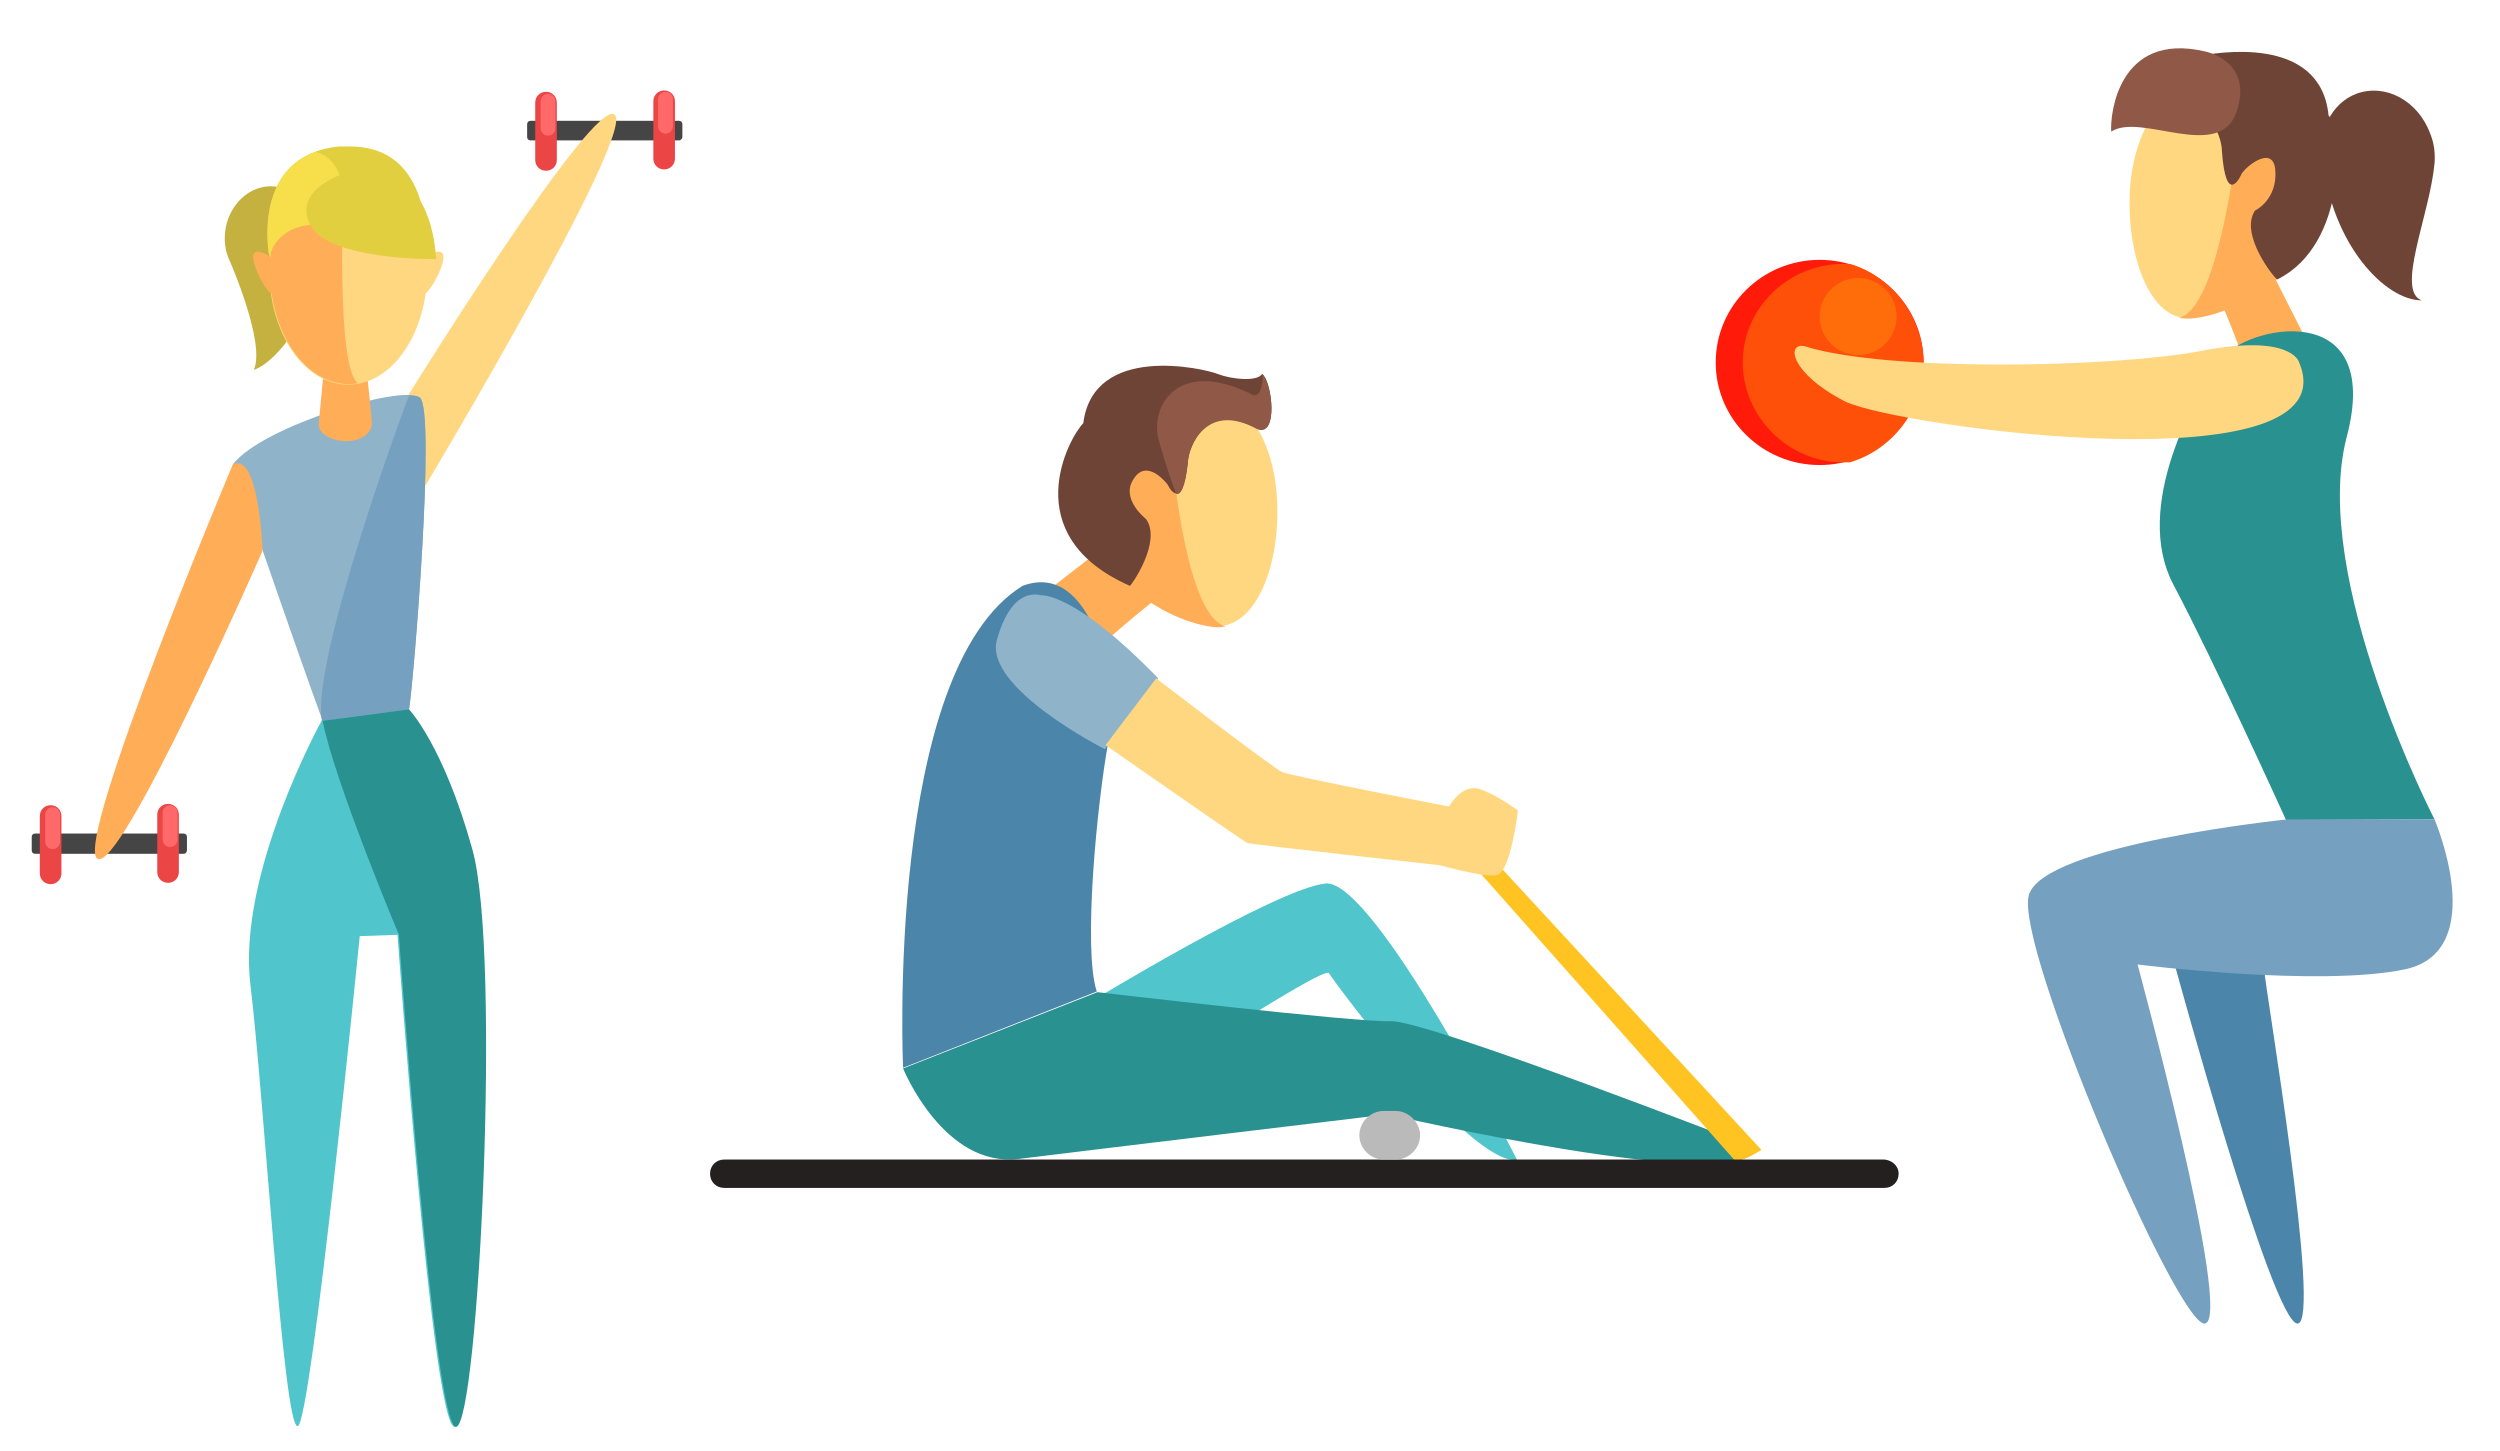 <?xml version="1.0" encoding="utf-8"?>
<!-- Generator: Adobe Illustrator 22.0.1, SVG Export Plug-In . SVG Version: 6.00 Build 0)  -->
<svg version="1.1" id="Layer_1" xmlns="http://www.w3.org/2000/svg" xmlns:xlink="http://www.w3.org/1999/xlink" x="0px" y="0px"
	 viewBox="0 0 370.4 215" style="enable-background:new 0 0 370.4 215;" xml:space="preserve">
<style type="text/css">
	.st0{fill:#FFAD57;}
	.st1{fill:#FFD781;}
	.st2{fill:#6E4437;}
	.st3{fill:#8F5847;}
	.st4{fill:#2A9191;}
	.st5{fill:#FF1A0A;}
	.st6{fill:#FF500A;}
	.st7{fill:#FF6D0A;}
	.st8{fill:#4B86AA;}
	.st9{fill:#75A0BF;}
	.st10{fill:#50C5CC;}
	.st11{fill:#8FB3C9;}
	.st12{fill:#FFC422;}
	.st13{fill:#24201F;}
	.st14{fill:#BABABA;}
	.st15{fill:#454545;}
	.st16{fill:#EB4545;}
	.st17{fill:#FF6969;}
	.st18{fill:#C4B13F;}
	.st19{fill:#E2CF40;}
	.st20{fill:#F7DE4B;}
</style>
<g>
	<g>
		<path class="st0" d="M328.2,42.7c0,0,4.9,11.2,4.5,12.4s8.6-5.5,8.6-5.5l-4.6-9.1L328.2,42.7z"/>
		<g>
			<path class="st1" d="M315.6,27.6c-0.7,9.8,2.8,20,8.9,19.5c8.3-0.7,19.1-8.5,20-18.3c0.9-10.7-5.7-18.8-14-18.3
				S316.5,17.2,315.6,27.6z"/>
			<path class="st0" d="M331.7,19.1c2.2-2.8,13.6,3,11.2,15.1c-3.4,7.2-11.6,12.4-18.3,13c-0.6,0-1.2,0-1.8-0.1
				C329.1,45.7,331.7,19.1,331.7,19.1z"/>
			<path class="st2" d="M334.1,31.2c0,0,3.4-1.6,3-6.1c-0.4-3.9-4.9,0-5.1,0.9c0,0-2.2,4.8-2.8-3.6c0-2.4-2.5-9.4-10.3-5.2
				c-3.3,1.2,0.9-7.5,6.9-8.9c2.1-0.4,18-3.4,19.2,8.8c2.1,2.2,2.8,19.2-7.6,24.3C337.2,41.5,331.7,34.8,334.1,31.2z"/>
			<path class="st3" d="M326.6,7.6c0,0,7.3,1.3,4.8,8.9s-14.2,0.1-18.6,3C312.6,16.9,313.9,4.7,326.6,7.6z"/>
			<path class="st2" d="M344.2,23.9L344.2,23.9c-0.9-4.3,1.2-8.6,4.9-10c4.3-1.6,9.2,1,11,6c0.6,1.5,0.7,3,0.6,4.3l0,0
				c-0.7,7.6-5.8,18.9-1.9,20.3C353.3,44.5,345.5,36.1,344.2,23.9z"/>
		</g>
	</g>
	<path class="st4" d="M360.7,121.4c0,0-18.5-35.9-13-56.7c5.5-20.9-15.2-16.5-18.8-11.3c-3.6,5.2-13,21.6-6.9,33.2
		c6.1,11.5,16.7,34.9,16.7,34.9L360.7,121.4L360.7,121.4L360.7,121.4z"/>
	<g>
		<ellipse class="st5" cx="269.6" cy="53.7" rx="15.4" ry="15.2"/>
		<path class="st6" d="M274.1,39.1c-0.3,0-0.6,0-1,0c-8.2,0-14.9,6.6-14.9,14.6s6.7,14.8,14.9,14.8c0.3,0,0.6,0,1,0
			c6.3-1.9,10.9-7.8,10.9-14.6S280.4,41,274.1,39.1z"/>
		<ellipse class="st7" cx="275.3" cy="46.9" rx="5.7" ry="5.7"/>
	</g>
	<path class="st8" d="M335.5,143.9c0,1.9,8.6,52.2,4.9,52.2s-18.2-53.2-18.2-53.2L335.5,143.9z"/>
	<path class="st9" d="M360.7,121.4c0,0,8.3,19.4-4.3,22.2c-12.7,2.7-39.7-0.7-39.7-0.7s14.2,52.3,10,53.2
		c-4,0.7-28.3-56.1-26.1-63.5c2.2-7.5,38.3-11.2,38.3-11.2L360.7,121.4z"/>
	<path class="st1" d="M340.6,53.6c0,0-1.2-4.2-14.5-1.6c-13.3,2.5-46.8,3.1-58.7-0.7c-2.8-0.6-2.2,4,6,8.2
		C281.7,63.4,348.7,72.3,340.6,53.6z"/>
</g>
<g>
	<g>
		<path class="st0" d="M171.7,88.4c0,0-9.8,7.7-9.8,8.9c0,1.2-6.4-10-6.4-10l7.6-5.9L171.7,88.4z"/>
		<g>
			<path class="st1" d="M189.2,73.9c0.6,9.7-3.2,19.6-9.4,18.8c-8.3-0.9-18.6-8.9-19.3-18.6c-0.7-10.5,6-18.4,14.3-17.7
				C183.2,57.2,188.6,63.5,189.2,73.9z"/>
			<path class="st0" d="M173.4,65.2c-2.1-2.8-13.5,2.6-11.5,14.5c3.2,7.1,11.3,12.4,17.9,13.2c0.6,0.1,1.2,0,1.8-0.1
				C175.3,91.3,173.4,65.2,173.4,65.2z"/>
			<path class="st2" d="M169.8,76.9c0,0-3.9-3-1.8-6c2-3.1,5,0.9,5,0.9s2.1,4.6,3-3.4c0.1-2.3,2.7-9.1,10.3-4.9
				c3.2,1.2,2.1-7.2,0.7-8.1c-0.7,1.2-4.6,0.8-6.6,0s-18.4-4.6-19.9,7.3c-2.1,2.1-10.1,16.6,6.9,24.1
				C167.5,86.9,172.2,80.3,169.8,76.9z"/>
			<path class="st3" d="M185.4,58.4c-10.7-5.3-14.9,1.5-13.8,6.5c1.1,4.1,2.6,8.3,2.7,8.3c0.6,0.1,1.3-0.8,1.7-4.7
				c0.1-2.3,2.7-9.1,10.3-4.9c3.2,1.2,2.1-7.2,0.7-8.1C187.2,55.6,187,59.4,185.4,58.4z"/>
		</g>
	</g>
	<path class="st10" d="M224.8,171.9c0,0-21.2-41.7-28.4-41s-35.1,17.7-35.1,17.7l5,14.1c0,0,30-19.9,30.6-18.5
		C197.7,145.5,217.6,172.5,224.8,171.9z"/>
	<path class="st4" d="M260.1,170.1c0,0-49-19.1-54.1-18.8c-5.1,0.2-43.4-4.3-43.4-4.3l-28.8,11.3c0,0,6,14.8,17.2,13.4
		c11.3-1.4,54.6-6.6,54.6-6.6S258.6,177.4,260.1,170.1z"/>
	<path class="st8" d="M133.8,158.2c0,0-2.7-58.8,17.7-71.4c10.4-3.9,14.3,14.6,12.7,23.2s-3.8,30.6-1.7,36.9L133.8,158.2z"/>
	<path class="st11" d="M154.3,88.2c0,0,4.9-0.5,17.3,12.3l-7.9,10.5c0,0-18-9.1-16-16.2C149.7,87.6,153.1,87.9,154.3,88.2z"/>
	<path class="st12" d="M257,171.9l-39.6-44.7l5.3,1.7l38.3,41.5C261,170.2,258.7,172.1,257,171.9z"/>
	<path class="st1" d="M171.3,100.5c0,0,17.3,13.3,18.7,13.9s24.7,5.1,24.7,5.1s1.8-3.4,4.5-2.6c2.7,0.9,5.7,3.2,5.7,3.2
		s-1.1,9.5-3.3,9.6c-2.3,0.2-8.2-1.5-8.2-1.5s-28.1-3.1-28.6-3.3s-21-14.5-21-14.5L171.3,100.5z"/>
	<path class="st13" d="M281.3,173.9c0,1.2-0.9,2.1-2.1,2.1H107.3c-1.2,0-2.1-0.9-2.1-2.1l0,0c0-1.2,0.9-2.1,2.1-2.1h171.9
		C280.3,171.9,281.3,172.7,281.3,173.9L281.3,173.9z"/>
	<path class="st14" d="M210.4,168.2c0,2-1.7,3.6-3.6,3.6H205c-2,0-3.6-1.7-3.6-3.6l0,0c0-2,1.7-3.6,3.6-3.6h1.8
		C208.7,164.6,210.4,166.3,210.4,168.2L210.4,168.2z"/>
</g>
<g>
	<g>
		<path class="st15" d="M27.2,126.5h-22c-0.3,0-0.5-0.2-0.5-0.5v-2c0-0.3,0.2-0.5,0.5-0.5h22c0.3,0,0.5,0.2,0.5,0.5v1.9
			C27.7,126.3,27.5,126.5,27.2,126.5z"/>
		<path class="st16" d="M9.1,129.4c0,0.9-0.7,1.6-1.6,1.6l0,0c-0.9,0-1.6-0.7-1.6-1.6v-8.5c0-0.9,0.7-1.6,1.6-1.6l0,0
			c0.9,0,1.6,0.7,1.6,1.6V129.4z"/>
		<path class="st16" d="M26.5,129.2c0,0.9-0.7,1.6-1.6,1.6l0,0c-0.9,0-1.6-0.7-1.6-1.6v-8.5c0-0.9,0.7-1.6,1.6-1.6l0,0
			c0.9,0,1.6,0.7,1.6,1.6V129.2z"/>
		<path class="st17" d="M8.9,124.7c0,0.6-0.5,1.1-1.1,1.1l0,0c-0.6,0-1.1-0.5-1.1-1.1v-4c0-0.6,0.5-1.1,1.1-1.1l0,0
			c0.6,0,1.1,0.5,1.1,1.1V124.7z"/>
		<path class="st17" d="M26.3,124.4c0,0.6-0.5,1.1-1.1,1.1l0,0c-0.6,0-1.1-0.5-1.1-1.1v-4c0-0.6,0.5-1.1,1.1-1.1l0,0
			c0.6,0,1.1,0.5,1.1,1.1V124.4z"/>
	</g>
	<g>
		<path class="st15" d="M100.6,20.8h-22c-0.3,0-0.5-0.2-0.5-0.5v-1.9c0-0.3,0.2-0.5,0.5-0.5h22c0.3,0,0.5,0.2,0.5,0.5v1.9
			C101.1,20.5,100.9,20.8,100.6,20.8z"/>
		<path class="st16" d="M82.5,23.7c0,0.9-0.7,1.6-1.6,1.6l0,0c-0.9,0-1.6-0.7-1.6-1.6v-8.5c0-0.9,0.7-1.6,1.6-1.6l0,0
			c0.9,0,1.6,0.7,1.6,1.6V23.7z"/>
		<path class="st16" d="M100,23.5c0,0.9-0.7,1.6-1.6,1.6l0,0c-0.9,0-1.6-0.7-1.6-1.6V15c0-0.9,0.7-1.6,1.6-1.6l0,0
			c0.9,0,1.6,0.7,1.6,1.6V23.5z"/>
		<path class="st17" d="M82.3,19c0,0.6-0.5,1.1-1.1,1.1l0,0c-0.6,0-1.1-0.5-1.1-1.1v-4c0-0.6,0.5-1.1,1.1-1.1l0,0
			c0.6,0,1.1,0.5,1.1,1.1V19z"/>
		<path class="st17" d="M99.7,18.7c0,0.6-0.5,1.1-1.1,1.1l0,0c-0.6,0-1.1-0.5-1.1-1.1v-4c0-0.6,0.5-1.1,1.1-1.1l0,0
			c0.6,0,1.1,0.5,1.1,1.1V18.7z"/>
	</g>
	<path class="st1" d="M63,72c0,0,31.1-52,28.1-55S60.4,58.7,60.4,58.7S58.9,73.3,63,72z"/>
	<path class="st11" d="M34.5,68.8c0,0,13.5,39.2,14.1,40s11.4,0.4,12-3.7c0.7-4.2,4-44.3,1.6-46.2C59.7,56.9,38.9,63.1,34.5,68.8z"
		/>
	<path class="st10" d="M47.7,106.7c0,0-12.6,22.7-10.6,39.2c2,16.4,4.9,65.7,7,65.4c2-0.2,9.2-72.6,9.2-72.6l5.6-0.2
		c0,0,5.2,73.5,8.5,72.9c3.4-0.7,6.7-69.9,2.5-85.5c-4.3-15.5-9.4-20.8-9.4-20.8L47.7,106.7z"/>
	<path class="st0" d="M34.5,68.8c0,0-23.5,55.8-20.1,58.4c3.4,2.5,24.5-45.6,24.5-45.6S38.4,66.9,34.5,68.8z"/>
	<path class="st0" d="M47.9,55.6L47.2,63c0.4,2.8,7.1,3.5,7.9,0c0.1-0.2-0.7-7.4-0.7-7.4H47.9z"/>
	<path class="st18" d="M46.7,33.9C46.7,33.8,46.7,33.8,46.7,33.9c-0.6-3.6-3.3-6.3-6.6-6.3c-3.7,0-6.8,3.5-6.8,7.7
		c0,1.3,0.3,2.5,0.8,3.5l0,0c0,0,5.3,12.1,3.5,16C41.4,53.6,49.1,43.6,46.7,33.9z"/>
	<ellipse class="st1" cx="51.6" cy="40.1" rx="11.7" ry="16.9"/>
	<path class="st1" d="M63.2,38c0,0,2.4-1.6,2.5,0s-2.4,6.3-3.4,5.7C61.4,43.1,63.2,38,63.2,38z"/>
	<path class="st0" d="M50.9,28.2c-2.1-2.4-4.1-2.9-5.8-2.2C42,29,40,34.2,40,40c0,9.3,5.2,16.9,11.7,16.9c0.5,0,0.9-0.1,1.4-0.1
		C49.7,54.8,50.9,28.2,50.9,28.2z"/>
	<path class="st19" d="M52,21.7L52,21.7c-0.3,0-1.8,0-1.8,0C36.9,23.1,39.9,38,39.9,38c1.5-5.1,6.9-4.7,6.9-4.7l0,0
		c1.1,1.2,2.6,1.9,4.3,1.9s3.1-0.7,4.3-1.8l0,0c0,0,6.9-0.8,7.8,4.7C63.4,34.3,63.2,21.8,52,21.7z"/>
	<path class="st20" d="M46.7,22.5C37.5,25.9,39.9,38,39.9,38c1.5-5.1,6.9-4.7,6.9-4.7l0,0c1,1,2.4,1.7,3.9,1.8
		C50.8,34.6,52.8,24,46.7,22.5z"/>
	<path class="st19" d="M51,25.7c0,0-7.8,2.4-5,7.7c2.8,5.2,18.6,5,18.6,5S64.4,22.3,51,25.7z"/>
	<path class="st0" d="M40,38c0,0-2.4-1.6-2.5,0s2.4,6.3,3.4,5.7C41.7,43.1,40,38,40,38z"/>
	<path class="st0" d="M47.7,106.7L47.7,106.7L47.7,106.7z"/>
	<path class="st9" d="M60.6,105.1c0.7-4.2,4-44.3,1.6-46.2c-0.3-0.2-0.8-0.3-1.6-0.3c-0.1,0.1-14.6,39.2-12.9,48.2l0,0L60.6,105.1z"
		/>
	<path class="st4" d="M70,125.9c-4.3-15.5-9.4-20.8-9.4-20.8l-12.8,1.7l0,0c1.8,9.1,11.3,31.7,11.3,31.7s5.2,73.5,8.5,72.9
		C70.9,210.7,74.3,141.4,70,125.9z"/>
</g>
</svg>
